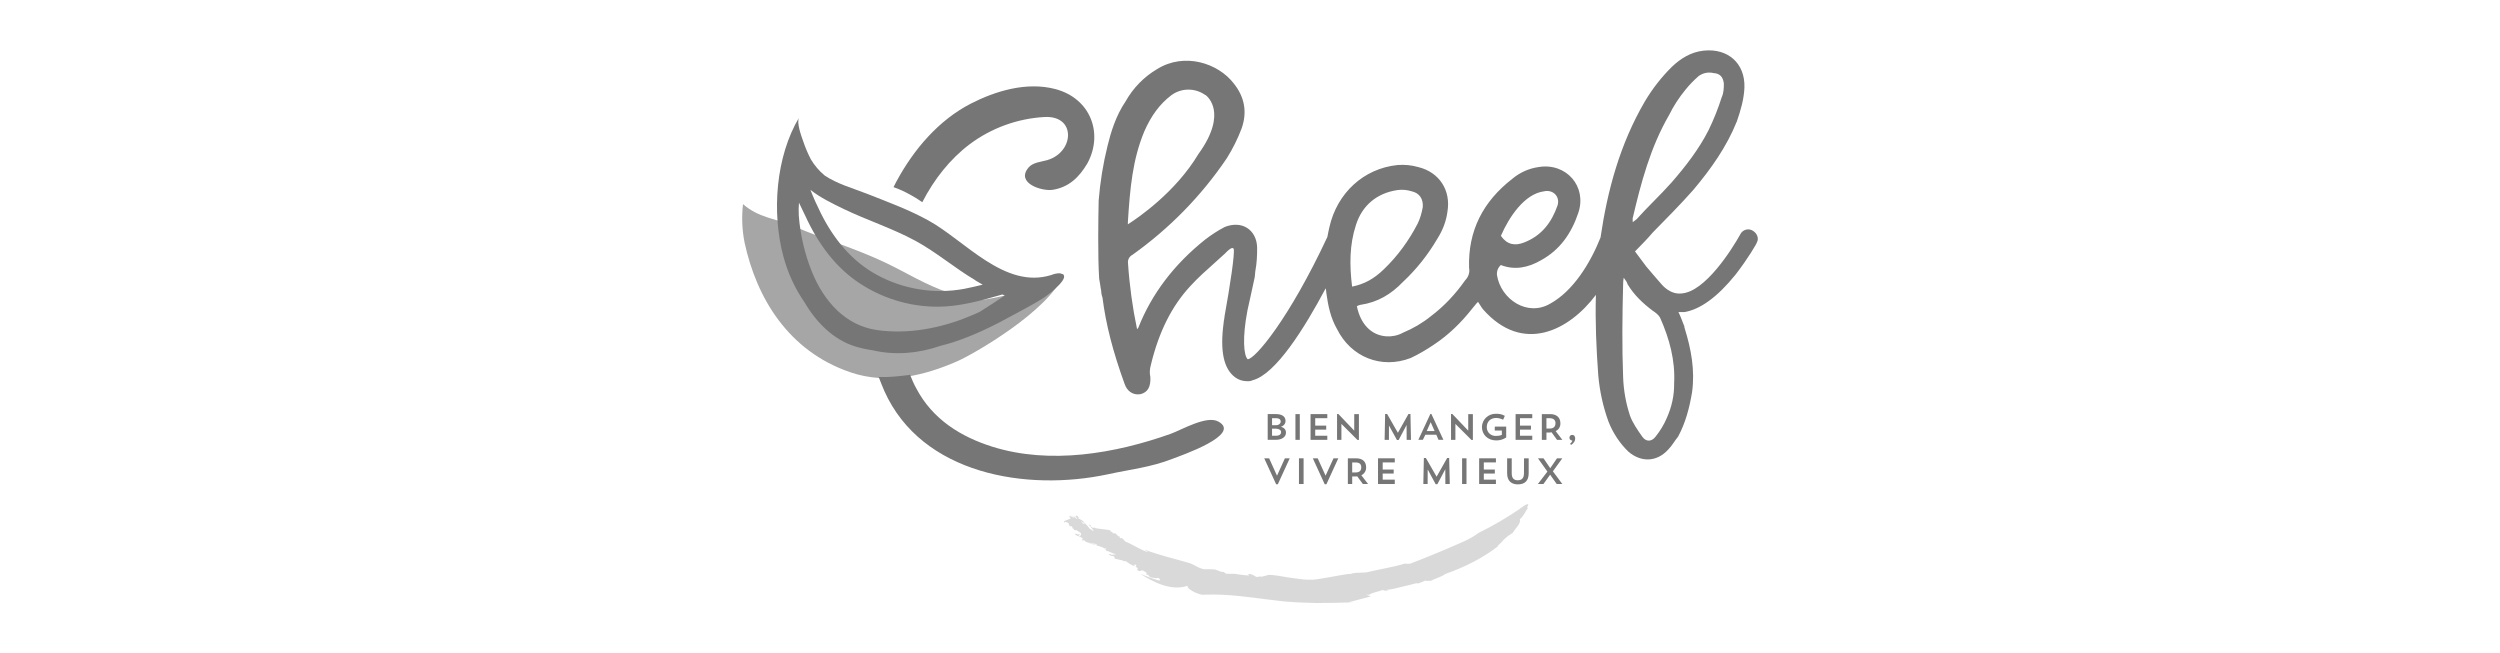 <?xml version="1.0" encoding="utf-8"?>
<!-- Generator: Adobe Illustrator 16.0.0, SVG Export Plug-In . SVG Version: 6.00 Build 0)  -->
<!DOCTYPE svg PUBLIC "-//W3C//DTD SVG 1.1//EN" "http://www.w3.org/Graphics/SVG/1.1/DTD/svg11.dtd">
<svg version="1.1" id="Calque_1" xmlns="http://www.w3.org/2000/svg" xmlns:xlink="http://www.w3.org/1999/xlink" x="0px" y="0px"
	 width="352px" height="92px" viewBox="0 0 352 92" enable-background="new 0 0 352 92" xml:space="preserve">
<g>
	<path fill="#A6A6A6" d="M134.729,50.89c-4.468,1.947-9.775,3.324-15.008,1.524c-8.724-2.974-13.208-10.462-14.889-18.28
		c-0.35-1.77-0.424-3.588-0.216-5.393c2.225,1.943,4.474,1.969,7.214,3.147c4.281,1.832,8.743,3.126,12.95,5.148
		c2.918,1.396,5.624,3.113,8.719,4.132c1.648,0.518,3.718,1.243,5.362,0.973c2.894-0.481,5.465-1.227,7.943-2.511
		c0.732-0.396,1.945-1.195,2.934-0.99C147.729,43.812,136.818,50.003,134.729,50.89z"/>
	<path fill="#767676" d="M148.625,12.548c-4.097-1.09-8.522,0.292-11.945,2.047c-4.536,2.344-8.02,6.431-10.463,10.957
		c-0.139,0.268-0.276,0.533-0.411,0.795c0.826,0.291,1.614,0.651,2.372,1.079c0.579,0.313,1.144,0.659,1.681,1.044
		c1.655-3.221,3.893-6.062,6.667-8.158c3.063-2.29,6.732-3.626,10.557-3.838c4.451-0.231,4.185,4.88,0.447,6.046
		c-0.954,0.29-2.077,0.314-2.723,1.081c-1.819,2.179,1.874,3.356,3.41,3.125c2.294-0.364,3.736-1.786,4.862-3.687
		c0.025-0.061,0.07-0.112,0.093-0.167C155.341,18.714,153.534,13.87,148.625,12.548z"/>
	<path fill="#767676" d="M149.376,38.516c-0.056-0.009-0.115-0.021-0.175-0.04c-0.414-0.004-0.816,0.096-1.195,0.252
		c-6.577,2.033-12.15-4.877-17.294-7.69c-2.749-1.521-5.673-2.583-8.604-3.743c-1.987-0.777-4.223-1.388-6-2.588
		c-0.767-0.637-1.418-1.404-1.93-2.257c-0.433-0.829-0.796-1.689-1.092-2.571c-0.241-0.674-0.978-2.652-0.571-3.336
		c-3.296,5.517-3.87,13.38-2.222,19.534c0.616,2.318,1.624,4.527,2.988,6.497c1.679,2.861,4.078,5.245,7.094,6.193
		c0.836,0.264,1.7,0.438,2.567,0.566c3,0.694,6.258,0.478,9.5-0.649l0.132-0.033c0.513-0.134,1.023-0.273,1.527-0.429
		c2.938-0.94,5.823-2.349,8.63-3.905c1.511-0.846,3.079-1.604,4.508-2.582C147.793,41.33,151.002,38.876,149.376,38.516z
		 M137.325,39.48l1.04,0.603c-0.87,0.216-1.739,0.411-2.603,0.586c-4.227,0.774-8.587,0.073-12.354-2
		c-3.423-1.875-5.996-4.958-7.833-8.65c-0.529-1.062-1.034-2.161-1.471-3.292c1.407,1.111,3.049,1.898,4.703,2.706
		c3.308,1.584,6.848,2.721,10.082,4.471c2.977,1.615,5.528,3.837,8.431,5.549L137.325,39.48z M136.701,44.452
		c-4.301,1.831-8.994,2.632-13.23,2.017c-4.417-0.631-7.463-4.023-9.161-8.223c-1.011-2.516-1.631-5.17-1.839-7.878
		c-0.035-0.618-0.026-1.216,0.024-1.832c0.353,0.764,0.688,1.431,0.916,1.908c1.814,3.941,4.281,7.262,7.697,9.492
		c3.542,2.308,7.73,3.453,11.953,3.216c2.59-0.15,5.211-0.868,7.788-1.609l0.277-0.08c0.117,0.052,0.241,0.085,0.361,0.134
		c-1.174,0.781-2.355,1.584-3.546,2.312C137.526,44.103,137.116,44.295,136.701,44.452z"/>
	<path fill="#767676" d="M171.549,59.359c-1.637-0.929-5.187,1.174-6.729,1.729c-7.84,2.781-16.973,4.354-25.086,1.812
		c-4.394-1.385-8.413-3.817-10.725-8.224c-0.333-0.602-0.623-1.259-0.884-1.932l-0.155,0.06c-1.406,0.167-2.836,0.338-4.25,0.277
		c0.244,0.641,0.507,1.315,0.802,1.986c5.274,11.746,20.051,14.155,31.466,11.713c3.137-0.687,6.045-0.978,9.11-2.184
		C166.313,64.129,174.898,61.19,171.549,59.359z"/>
	<path fill="#767676" d="M246.806,32.492c-0.576-0.375-1.354-0.189-1.71,0.385c-0.005,0.007-0.005,0.011-0.009,0.026
		c-1.257,2.269-5.013,8.183-8.313,8.413c-1.591,0.188-2.676-1.129-2.8-1.254c-0.758-0.897-1.484-1.678-2.206-2.57
		c-0.531-0.714-1.014-1.358-1.559-2.091c0.92-0.942,1.753-1.776,2.51-2.675c1.929-1.964,3.886-3.936,5.683-5.966
		c2.509-2.979,4.711-6.09,6.146-9.665c0.54-1.548,1.005-3.156,1.067-4.766c0.113-3.408-2.319-5.555-5.726-5.199
		c-1.782,0.185-3.229,1.083-4.483,2.274c-1.47,1.453-2.75,3.089-3.816,4.888c-3.499,5.998-5.255,12.476-6.236,19.152
		c-1.441,3.621-3.854,7.523-7.058,9.295c-3.219,1.918-6.979-0.591-7.521-3.997c-0.058-0.525,0.135-1.066,0.543-1.426
		c1.964,0.772,3.884,0.354,5.654-0.67c2.704-1.484,4.293-3.816,5.252-6.671c1.257-3.701-1.678-7.101-5.599-6.453
		c-1.377,0.198-2.652,0.774-3.719,1.678c-4.093,3.183-6.228,7.289-6.059,12.537c0.127,0.63-0.1,1.274-0.544,1.717
		c-1.355,1.934-2.959,3.655-4.848,5.078c-1.177,0.956-2.522,1.733-3.929,2.319c-0.709,0.392-1.525,0.553-2.301,0.506
		c-2.171-0.13-3.675-1.76-4.178-4.246c0.159-0.104,0.328-0.144,0.503-0.189c2.424-0.356,4.303-1.482,5.976-3.219
		c1.917-1.789,3.532-3.833,4.848-6.081c0.74-1.159,1.252-2.451,1.427-3.824c0.502-2.99-1.129-5.54-4.096-6.27
		c-0.957-0.276-1.943-0.369-2.926-0.292c-4.766,0.483-8.527,3.938-9.606,8.776c-0.118,0.443-0.182,0.905-0.277,1.347
		c-5.418,11.596-10.205,17.221-11.22,17.221l0,0c-0.568-0.518-0.774-3.049-0.031-6.893c0.025-0.155,0.901-4,1.022-4.674
		c0.029-0.277,0.056-0.553,0.081-0.825c0.213-1.122,0.269-2.253,0.254-3.383c-0.043-1.202-0.559-2.162-1.398-2.703
		c-0.839-0.542-1.979-0.612-3.158-0.143l-0.017,0.009c-0.962,0.501-1.874,1.1-2.723,1.75c-4.391,3.496-7.563,7.678-9.43,12.424
		c-0.04,0.051-0.063,0.104-0.111,0.137l-0.065,0.079c-0.647-3.08-1.075-6.211-1.281-9.355c-0.046-0.448,0.206-0.901,0.618-1.116
		c5.203-3.698,9.719-8.307,13.294-13.601c0.841-1.34,1.544-2.75,2.099-4.224c0.798-2.292,0.411-4.406-1.113-6.305
		c-2.176-2.845-6.928-4.436-10.798-2.025c-1.857,1.095-3.385,2.669-4.437,4.548c-1.386,2.036-2.084,4.398-2.53,6.216
		c-0.632,2.536-1.052,5.128-1.261,7.754c0,0.006,0,0.068,0,0.153c-0.051,2.209-0.133,7.657,0.068,10.767v0.045
		c0.053,0.267,0.093,0.56,0.144,0.846c0.036,0.287,0.083,0.597,0.144,0.853c0.003,0.339,0.068,0.675,0.182,0.979
		c0.472,3.762,1.469,7.619,3.113,12.159c0.356,1.044,1.126,1.479,1.863,1.479c0.136,0,0.273-0.01,0.395-0.033
		c1.001-0.268,1.44-1.022,1.371-2.39v-0.014c-0.127-0.559-0.091-1.131,0.062-1.678c1.128-4.689,2.954-8.337,5.601-11.172
		c1.043-1.141,2.223-2.193,3.356-3.2c0.483-0.428,0.983-0.887,1.469-1.329l0.113-0.115c0.229-0.231,0.682-0.69,0.964-0.679
		c0.07,0.016,0.114,0.041,0.162,0.102c0.199,0.526-0.508,5.263-1.28,9.486v0.03c-0.024,0.17-0.04,0.318-0.063,0.463
		c-0.043,0.14-0.057,0.28-0.062,0.423c-0.546,4.01,0,6.535,1.637,7.719c0.481,0.36,1.068,0.527,1.646,0.531
		c0.277,0.02,0.557-0.014,0.798-0.138c3.22-0.813,7.3-7.324,10.284-12.943c0.056,0.219,0.073,0.439,0.09,0.661
		c0.25,1.798,0.585,3.47,1.504,5.079c1.966,3.951,6.232,5.664,10.365,4.079c1.156-0.543,2.274-1.204,3.345-1.932
		c2.009-1.338,3.762-3.053,5.232-4.913c0.325-0.354,0.536-0.714,0.913-1.066c0.291,0.417,0.463,0.774,0.712,1.066
		c5.596,6.34,12.12,2.979,15.883-2.049c-0.109,3.781,0.056,7.556,0.335,11.352c0.201,2.225,0.678,4.424,1.448,6.521
		c0.621,1.577,1.584,3.047,2.811,4.221c1.779,1.505,3.98,1.468,5.607-0.334c0.538-0.545,0.88-1.216,1.373-1.798
		c1.053-1.967,1.598-4.056,1.969-6.271c0.418-3.053-0.121-6.021-1.031-8.945c-0.043-0.084-0.058-0.199-0.053-0.293
		c-0.291-0.733-0.542-1.445-0.836-2.027h0.836c2.215-0.376,4.641-2.09,7.228-5.31c1.719-2.213,2.974-4.368,2.974-4.492
		C247.693,33.563,247.4,32.852,246.806,32.492z M217.394,26.939c1.251-0.291,2.285,0.714,1.915,1.966
		c-0.836,2.411-2.257,4.305-4.765,5.255c-1.254,0.474-2.341,0.303-3.218-0.954C212.495,30.513,214.662,27.295,217.394,26.939z
		 M169.714,13.366c0.301,0.194,0.964,0.875,1.182,2.042c0.229,1.196,0.027,3.279-2.161,6.281c-3.226,5.397-8.517,8.996-9.93,9.895
		v-0.323c0.303-4.805,0.666-8.794,2.307-12.748c0.986-2.249,2.19-3.864,3.788-5.088c1.413-1.06,3.356-1.077,4.805-0.047
		L169.714,13.366z M190.923,31.661c0.876-2.759,2.969-4.483,5.85-4.9c0.68-0.092,1.341-0.028,2.006,0.178
		c1.088,0.246,1.631,1.076,1.548,2.216c-0.141,0.792-0.354,1.571-0.714,2.319c-1.234,2.39-2.823,4.575-4.764,6.438
		c-1.426,1.381-2.759,2.091-4.474,2.446C190.001,37.326,190.001,34.461,190.923,31.661z M229.875,30.763
		c1.173-5.019,2.501-10.032,5.132-14.565c0.623-1.275,1.414-2.478,2.315-3.575c0.556-0.697,1.191-1.337,1.853-1.919
		c0.616-0.44,1.361-0.589,2.087-0.416c0.909,0.057,1.326,0.535,1.454,1.437c0,0.606,0,1.314-0.299,1.968
		c-0.51,1.593-1.126,3.149-1.862,4.654c-1.366,2.68-3.226,5.079-5.19,7.335c-1.598,1.799-3.345,3.408-4.935,5.187
		c-0.082,0.06-0.25,0.183-0.542,0.417L229.875,30.763z M235.718,54.045c0.021,1.624-0.345,3.278-1.03,4.799
		c-0.406,0.96-0.94,1.833-1.593,2.646c-0.543,0.712-1.327,0.755-1.858,0c-0.648-0.913-1.361-1.932-1.735-2.97
		c-0.581-1.753-0.896-3.566-0.966-5.392c-0.168-4.349-0.115-8.757,0-13.062c-0.003-0.312,0.021-0.637,0.083-0.965
		c0.293,0.418,0.464,0.605,0.534,0.9c0.889,1.503,2.143,2.695,3.564,3.76c0.374,0.231,0.836,0.606,1.021,0.966
		c1.32,2.967,2.156,6.016,1.979,9.274V54.045z"/>
	<path fill="#767676" d="M181.002,59.269c0-0.568-0.418-0.966-1.365-0.966h-1.146v3.623h1.146c0.829,0,1.426-0.39,1.426-1.009
		c0-0.394-0.208-0.685-0.722-0.83C180.731,59.984,181,59.666,181.002,59.269z M179.104,58.881h0.555
		c0.504,0,0.668,0.227,0.668,0.484c0,0.216-0.252,0.547-0.732,0.499h-0.49V58.881z M180.378,60.83c0,0.271-0.171,0.521-0.714,0.521
		h-0.56v-0.997h0.404C180.19,60.354,180.378,60.616,180.378,60.83z"/>
	<rect x="182.397" y="58.307" fill="#767676" width="0.614" height="3.623"/>
	<polygon fill="#767676" points="186.885,58.881 186.885,58.307 184.525,58.307 184.525,61.93 186.885,61.93 186.885,61.352 
		185.184,61.352 185.184,60.492 186.731,60.492 186.731,59.928 185.184,59.928 185.184,58.881 	"/>
	<polygon fill="#767676" points="191.334,61.947 191.334,58.307 190.676,58.307 190.676,60.636 188.438,58.289 188.257,58.289 
		188.257,61.93 188.871,61.93 188.871,59.688 191.135,61.947 	"/>
	<polygon fill="#767676" points="198.31,58.293 196.823,60.937 195.31,58.293 195.026,58.293 194.954,61.93 195.56,61.93 
		195.566,59.912 196.689,61.951 196.93,61.951 198.046,59.845 198.056,61.93 198.666,61.93 198.592,58.293 	"/>
	<path fill="#767676" d="M202.234,61.214l0.306,0.712h0.69l-1.693-3.643h-0.142l-1.692,3.643h0.638l0.344-0.712H202.234z
		 M201.439,59.439l0.553,1.251h-1.107L201.439,59.439z"/>
	<polygon fill="#767676" points="206.727,60.636 204.487,58.289 204.305,58.289 204.305,61.93 204.92,61.93 204.92,59.688 
		207.18,61.947 207.381,61.947 207.381,58.307 206.727,58.307 	"/>
	<path fill="#767676" d="M210.46,60.622h1v0.613c-0.27,0.108-0.548,0.144-0.829,0.144c-0.691,0.023-1.271-0.476-1.291-1.168
		c-0.001-0.02-0.001-0.075-0.001-0.093c0-0.729,0.491-1.271,1.341-1.271c0.355,0.01,0.667,0.11,0.962,0.25l0.237-0.547
		c-0.4-0.23-0.834-0.303-1.27-0.291c-1.074-0.012-1.934,0.822-1.954,1.853c0,1.086,0.821,1.9,2.014,1.9
		c0.517,0.006,0.988-0.138,1.403-0.415v-1.536h-1.603L210.46,60.622z"/>
	<polygon fill="#767676" points="213.395,61.93 215.743,61.93 215.743,61.352 214.012,61.352 214.012,60.492 215.559,60.492 
		215.559,59.928 214.012,59.928 214.012,58.881 215.743,58.881 215.743,58.307 213.395,58.307 	"/>
	<path fill="#767676" d="M219.703,59.583c0-0.739-0.479-1.276-1.426-1.276h-1.187v3.623h0.649v-1.03h0.404
		c0.101,0,0.196-0.004,0.312-0.042l0.771,1.072h0.75l-0.941-1.235C219.46,60.516,219.727,60.081,219.703,59.583z M218.2,60.339
		h-0.463v-1.454h0.463c0.622,0,0.813,0.341,0.813,0.698c0,0.405-0.197,0.756-0.81,0.756H218.2z"/>
	<path fill="#767676" d="M221.37,61.235c-0.231,0-0.394,0.163-0.394,0.397c0,0.2,0.162,0.394,0.394,0.394
		c0.011,0.004,0.018,0.004,0.027,0l0,0c-0.045,0.177-0.171,0.338-0.328,0.462l0.147,0.163c0.408-0.287,0.571-0.584,0.571-0.893
		C221.788,61.476,221.66,61.235,221.37,61.235z"/>
	<polygon fill="#767676" points="179.801,66.975 178.693,64.53 178.003,64.53 179.682,68.187 179.916,68.187 181.594,64.53 
		180.916,64.53 	"/>
	<rect x="182.893" y="64.53" fill="#767676" width="0.653" height="3.619"/>
	<polygon fill="#767676" points="186.642,66.975 185.532,64.53 184.844,64.53 186.521,68.187 186.757,68.187 188.435,64.53 
		187.758,64.53 	"/>
	<path fill="#767676" d="M192.351,65.807c0-0.781-0.46-1.276-1.425-1.276h-1.148v3.619h0.611v-1.064h0.402c0.122,0,0.2,0,0.31-0.014
		l0.79,1.078h0.734l-0.944-1.229C192.11,66.697,192.374,66.263,192.351,65.807z M190.853,66.522h-0.464v-1.41h0.464
		c0.63,0,0.812,0.293,0.812,0.698C191.664,66.214,191.473,66.522,190.853,66.522z"/>
	<polygon fill="#767676" points="194.025,68.149 196.385,68.149 196.385,67.533 194.683,67.533 194.683,66.676 196.232,66.676 
		196.232,66.111 194.683,66.111 194.683,65.108 196.385,65.108 196.385,64.53 194.025,64.53 	"/>
	<polygon fill="#767676" points="203.762,64.486 202.274,67.118 200.763,64.486 200.479,64.486 200.405,68.149 201.011,68.149 
		201.018,66.094 202.142,68.177 202.381,68.177 203.498,66.066 203.508,68.149 204.132,68.149 204.044,64.486 	"/>
	<rect x="205.864" y="64.53" fill="#767676" width="0.617" height="3.619"/>
	<polygon fill="#767676" points="208.265,68.149 210.626,68.149 210.626,67.533 208.921,67.533 208.921,66.676 210.47,66.676 
		210.47,66.111 208.921,66.111 208.921,65.108 210.626,65.108 210.626,64.53 208.265,64.53 	"/>
	<path fill="#767676" d="M214.575,66.639c0,0.698-0.321,0.983-0.869,0.983s-0.854-0.285-0.854-0.979V64.53h-0.648v2.112
		c0,1.09,0.621,1.558,1.51,1.558c0.926,0,1.524-0.462,1.524-1.558V64.53h-0.655L214.575,66.639z"/>
	<polygon fill="#767676" points="219.974,64.53 219.224,64.53 218.272,65.923 217.326,64.53 216.543,64.53 217.874,66.398 
		216.535,68.149 217.315,68.149 218.258,66.837 219.185,68.149 219.977,68.149 218.645,66.361 	"/>
	<path fill="#D9D9D9" d="M163.238,81.734l0.307,0.114c-1.016-0.283-2.002-0.646-2.973-1.053c1.878,1.239,4.46,2.467,6.626,1.68
		c-0.05,0.681,2.124,1.396,2.228,1.259c0.497-0.01,0.995-0.027,1.489-0.023c-0.344,0-0.686-0.012-1.01,0c0.324,0,0.666,0,1.01,0
		c3.141,0.016,6.364,0.595,9.839,0.966c0.462,0.027,1.152,0.099,1.959,0.14l2.618,0.089l2.583-0.026
		c0.815-0.035,1.518-0.045,2.038-0.045c0.288,0,0.575,0,0.863-0.018c-0.462,0-0.471,0-0.979-0.01
		c0.575-0.134,1.121-0.291,1.657-0.433l1.531-0.403c-0.249-0.116-0.506-0.167-0.724-0.236c0.167,0,0.336,0,0.507,0
		c0.395-0.318,1.487-0.476,1.94-0.694c-0.042,0.166,0.372,0.126,0.749,0.089l-0.199-0.08c0.682-0.077,1.387-0.241,2.079-0.428
		c0.691-0.149,1.353-0.338,1.928-0.476c0.138-0.029,0.276-0.029,0.411,0l1.021-0.415c0.01,0.183,0.991-0.116,0.543,0.147
		c0.705-0.421,1.574-0.582,2.221-1.063c2.678-0.929,5.334-2.274,7.454-3.927l-0.098-0.016c0.337-0.285,0.646-0.594,0.939-0.956
		c0.365-0.336,0.772-0.637,1.204-0.895c0.187-0.351,0.52-0.685,0.724-1.001c0.244-0.351,0.369-0.663,0.27-0.909
		c0.657-0.578,0.668-0.966,1.141-1.581c-0.338,0.023,0.353-0.702-0.135-0.521c-0.675,0.23-0.446,0.384-1.01,0.547l0.1,0.025
		c-1.913,1.298-3.882,2.461-5.942,3.472c-1.174,0.923-2.852,1.515-4.372,2.199c-0.832,0.328-1.679,0.731-2.531,1.055
		c-0.851,0.35-1.678,0.674-2.45,0.959c-0.323,0.189-0.695,0.099-1.036,0.093c-0.803,0.254-1.615,0.438-2.391,0.592l-1.328,0.281
		c-0.432,0.103-0.863,0.166-1.281,0.266h0.104c-0.418,0.101-0.839,0.132-1.261,0.134c-0.421,0-0.839,0.021-1.257,0.104
		c0.014,0.037-0.123,0.051-0.207,0.088c-0.039-0.055-0.403,0-0.882,0.083c-0.518,0.073-1.142,0.2-1.815,0.318
		c-1.35,0.238-2.729,0.486-2.894,0.38c-0.066,0.01-0.178,0.02-0.289,0.023c-0.461-0.018-0.981-0.047-1.45-0.13
		c-0.511-0.041-0.976-0.151-1.468-0.202c-0.45-0.093-0.909-0.14-1.389-0.232c-0.425-0.049-0.853-0.122-1.281-0.134
		c-0.338,0.106-0.756,0.207-1.101,0.281c-0.282-0.138-0.337,0.093-0.714,0c-0.836-0.582-1.365-0.429-0.936-0.188
		c-0.753,0-1.474-0.157-2.144-0.236c-0.301,0-0.624,0-0.925,0c-0.202,0.01-0.397-0.055-0.497-0.247
		c-0.683-0.034-0.462-0.104-1.125-0.294c-0.125-0.169-1.799-0.045-1.991-0.147h0.125c-0.782-0.169-1.197-0.617-1.943-0.836
		c-1.042-0.287-2.104-0.6-3.167-0.877c-1.049-0.313-2.107-0.604-3-0.979c-0.124,0.155,0.428,0.116,0.31,0.322
		c-0.533-0.188-1.053-0.448-1.556-0.712c-0.502-0.264-0.989-0.549-1.521-0.751c-0.147-0.116-0.281-0.25-0.373-0.397
		c-0.283-0.229-0.253,0-0.483-0.14l0.075-0.153c-0.435-0.063-0.399-0.397-0.765-0.504c-0.067,0.079-0.195,0-0.296-0.035
		c0.101-0.146-0.381-0.153-0.253-0.287h-0.007c-0.068-0.018-0.134-0.089-0.191-0.124c-0.158-0.006-1.747-0.229-1.93-0.25
		l-0.043-0.041c-0.185-0.108-0.356-0.023-0.278,0.039l-0.212-0.138h0.03l-0.206-0.132c-0.03-0.025,0-0.126,0.11-0.149
		c-0.152-0.006-0.301-0.047-0.428-0.161c0.284,0.305,0.555,0.661,0.784,0.991c-0.204-0.021-0.387-0.268-0.568-0.318
		c-0.195-0.277-0.413-0.535-0.657-0.762c-0.077-0.031-0.284,0.103-0.373-0.047c0.043-0.144-0.162-0.11-0.213-0.262
		c0.178,0.073,0.329,0.128,0.462,0.244c0.094-0.138-0.268-0.283-0.337-0.403c-0.088,0-0.321-0.185-0.529-0.277
		c0.203-0.049-0.045-0.155-0.085-0.285c-0.089-0.103-0.219-0.103-0.221-0.01c-0.183,0.112,0.364,0.378,0.06,0.403
		c0.021-0.106-0.216-0.229-0.349-0.281c-0.079,0.049,0.017,0.116-0.134,0.128c-0.126-0.114-0.36-0.12-0.353-0.25
		c0.048,0,0.082,0.029,0.13,0.049c-0.173-0.08,1.471,0.167,1.195,0.071c0,0.081-1.466-0.234-1.366-0.142
		c0.069,0.078-0.225,0.055-0.141,0.161h0.23c0.079,0.043,0.085,0.155,0.025,0.248c-0.019,0.023-0.06,0.037-0.088,0.043
		c-0.249-0.161,1.271-0.01,0.971-0.099l0.042,0.103c-0.143-0.01-0.432-0.134-0.438-0.268c-0.078,0.089-0.24,0.01-0.361-0.02
		l-0.033-0.025c-0.148-0.027-0.283-0.14-0.31,0c0.646,0.396-1.245,0.419-0.668,0.848c-0.085-0.305,0.269-0.106,0.572,0.043
		c-0.033,0.089,0,0.236,0.164,0.394c0.181,0.114,0.158,0,0.231,0c0.06,0.11,0.209,0.254,0.102,0.303
		c0.237-0.012,0.153,0.223,0.349,0.27c0.196,0.089,0.033-0.033,0.187-0.023c0.214,0.138,0.524,0.311,0.679,0.435
		c0,0.128,0.065,0.394-0.212,0.415c-0.333-0.188,0.335-0.128-0.059-0.291c-0.019,0.27-0.363-0.134-0.568-0.023
		c0.034,0.144,0.271,0.279,0.483,0.338l-0.01-0.031c0.185,0.076,0.572,0.244,0.656,0.425c-0.094,0.031-0.07,0.138-0.21,0.101
		l0.229,0.144c0.048,0,0.103,0,0.046-0.083c0.129,0.008,0.237,0.097,0.297,0.207c-0.024,0.064,1.578,0.344,1.499,0.359
		c0.169,0.103,0.136,0.232,0.36,0.242c0.072-0.031-1.895-0.592-1.657-0.527c0.105,0.151,2.311,0.671,2.338,0.824
		c0.137,0.081,0.303,0.124,0.332,0.021c0.192,0.138-0.178,0.116-0.073,0.25c0.021,0,0.023-0.027,0.063-0.01l0.095,0.153
		c0.44,0.035,0.847,0.435,1.342,0.429c-0.22,0.095-0.468,0.12-0.697,0.108l-0.006-0.065c-0.059,0-0.274-0.057-0.329,0.04
		c0.202,0.153,0.455,0.216,0.702,0.229c0.043,0.059,0.065,0.086,0.1,0.113c0,0,0-0.014,0.017-0.021
		c0.044,0.097,0.024,0.101-0.017,0.114h-0.035c0,0.279,1.031,0.224,1.384,0.512c0.146,0.031,0.032-0.048,0.219-0.032
		c0.35,0.256,0.712,0.492,1.106,0.667c0.209-0.027,0.229-0.062,0.128-0.25l0.323,0.188c-0.465,0.14,0.53,0.469,0.024,0.606
		c0.139,0.134,0.307,0.185,0.502,0.217c0.06-0.063,0.147-0.172,0.411-0.073c0.303,0.187,0.231,0.14,0.495,0.309
		c0.017,0.116-0.115,0.116-0.132,0.205c0.519,0.027,0.296,0.309,0.759,0.438c0.284,0.041,0.835,0.194,0.919,0.041
		C163.385,81.49,163.348,81.61,163.238,81.734z"/>
</g>
</svg>

